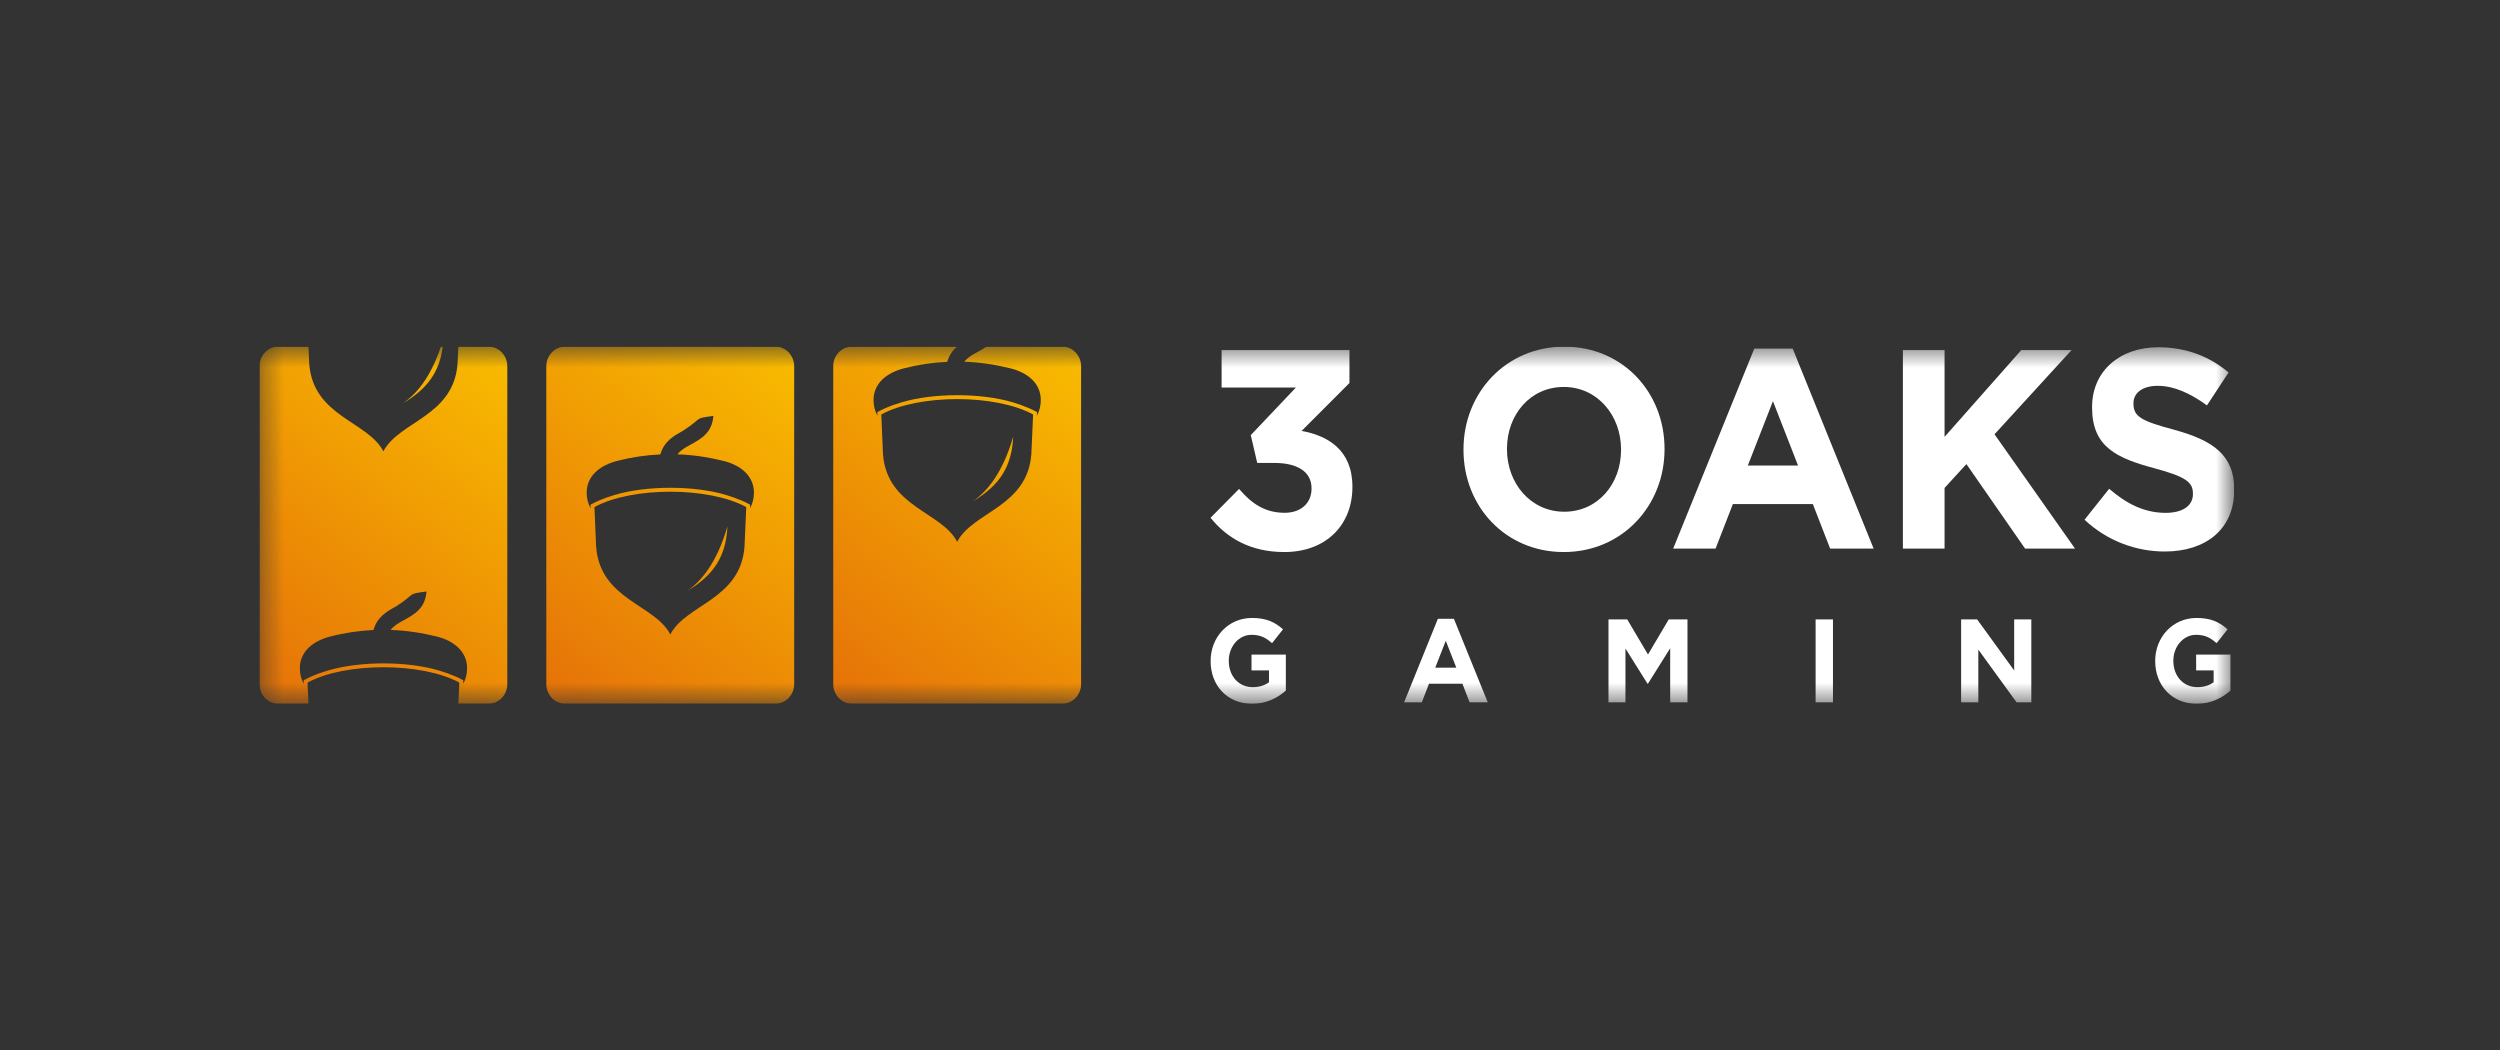 <svg width="119" height="50" viewBox="0 0 119 50" fill="none" xmlns="http://www.w3.org/2000/svg">
<rect x="0" y="0" width="119" height="50" fill="#333333" stroke="none"/>
<g clip-path="url(#clip0_3644_17123)">
<mask id="mask0_3644_17123" style="mask-type:luminance" maskUnits="userSpaceOnUse" x="12" y="16" width="95" height="18">
<path d="M106.35 16.5H12.35V33.5H106.35V16.5Z" fill="white"/>
</mask>
<g mask="url(#mask0_3644_17123)">
<path fill-rule="evenodd" clip-rule="evenodd" d="M40.553 16.5H45.551C45.347 16.678 45.181 16.903 45.088 17.222C44.4 17.255 43.709 17.356 43.021 17.534C42.25 17.733 41.58 18.216 41.58 19.047C41.58 19.315 41.649 19.569 41.767 19.79L41.76 19.616L41.863 19.562C41.957 19.511 42.057 19.468 42.154 19.424C42.402 19.315 42.662 19.224 42.921 19.148C44.441 18.698 46.681 18.698 48.201 19.148C48.461 19.224 48.72 19.319 48.969 19.424C49.065 19.464 49.166 19.511 49.259 19.562L49.363 19.616L49.356 19.79C49.473 19.569 49.542 19.315 49.542 19.047C49.542 18.216 48.872 17.726 48.101 17.534C47.368 17.352 46.636 17.244 45.903 17.218C46.055 17.015 46.29 16.884 46.525 16.758C46.674 16.674 46.822 16.594 46.957 16.5H50.569C51.059 16.5 51.46 16.921 51.46 17.436V32.56C51.46 33.076 51.059 33.496 50.569 33.496H40.553C40.063 33.496 39.662 33.076 39.662 32.56V17.436C39.658 16.921 40.059 16.5 40.553 16.5ZM46.308 23.864C47.576 23.106 48.157 22.232 48.229 20.785C47.714 22.555 46.961 23.411 46.308 23.864ZM42.029 21.601C42.209 24.14 44.822 24.354 45.561 25.791C46.301 24.354 48.913 24.137 49.093 21.601L49.176 19.729C47.389 18.753 43.736 18.753 41.95 19.729L42.029 21.601Z" fill="url(#paint0_linear_3644_17123)"/>
<path fill-rule="evenodd" clip-rule="evenodd" d="M26.896 16.5H36.911C37.402 16.5 37.803 16.921 37.803 17.436V32.56C37.803 33.076 37.402 33.496 36.911 33.496H26.896C26.405 33.496 26.004 33.076 26.004 32.56V17.436C26.004 16.921 26.405 16.5 26.896 16.5ZM32.705 28.134C33.973 27.376 34.554 26.502 34.627 25.054C34.112 26.825 33.358 27.681 32.705 28.134ZM28.375 26.009C28.555 28.548 31.167 28.766 31.907 30.199C32.646 28.762 35.259 28.544 35.439 26.009L35.522 24.137C33.735 23.161 30.082 23.161 28.295 24.137L28.375 26.009ZM31.433 21.63C30.746 21.662 30.055 21.764 29.367 21.942C28.596 22.141 27.926 22.624 27.926 23.454C27.926 23.723 27.995 23.977 28.112 24.198L28.105 24.024L28.209 23.97C28.302 23.919 28.402 23.875 28.499 23.832C28.748 23.723 29.007 23.632 29.267 23.556C30.787 23.106 33.026 23.106 34.547 23.556C34.806 23.632 35.066 23.727 35.314 23.832C35.411 23.872 35.511 23.919 35.605 23.97L35.708 24.024L35.701 24.198C35.819 23.977 35.888 23.723 35.888 23.454C35.888 22.624 35.218 22.134 34.447 21.942C33.714 21.76 32.982 21.651 32.249 21.626C32.401 21.423 32.636 21.292 32.871 21.165C33.389 20.879 33.894 20.599 33.956 19.798C32.995 19.925 33.479 19.878 32.532 20.491C32.076 20.745 31.61 21.002 31.433 21.63Z" fill="url(#paint1_linear_3644_17123)"/>
<path fill-rule="evenodd" clip-rule="evenodd" d="M13.242 16.5H14.683L14.717 17.294C14.897 19.834 17.51 20.048 18.249 21.485C18.989 20.048 21.602 19.83 21.781 17.294L21.816 16.5H23.257C23.748 16.5 24.148 16.921 24.148 17.436V32.56C24.148 33.076 23.748 33.496 23.257 33.496H21.819L21.864 32.492C20.077 31.516 16.425 31.516 14.638 32.492L14.683 33.496H13.242C12.751 33.5 12.35 33.076 12.35 32.56V17.436C12.35 16.921 12.751 16.5 13.242 16.5ZM20.986 16.5C20.478 18.013 19.791 18.778 19.186 19.195C20.337 18.506 20.921 17.719 21.073 16.5H20.986ZM17.779 29.988C17.092 30.021 16.4 30.122 15.713 30.3C14.942 30.5 14.272 30.982 14.272 31.813C14.272 32.081 14.341 32.336 14.458 32.557L14.451 32.383L14.555 32.328C14.648 32.277 14.748 32.234 14.845 32.19C15.094 32.081 15.353 31.991 15.613 31.915C17.133 31.465 19.372 31.465 20.893 31.915C21.152 31.991 21.411 32.085 21.66 32.19C21.757 32.23 21.857 32.277 21.951 32.328L22.054 32.383L22.047 32.557C22.165 32.336 22.234 32.081 22.234 31.813C22.234 30.982 21.564 30.492 20.793 30.3C20.06 30.119 19.328 30.01 18.595 29.985C18.747 29.782 18.982 29.651 19.217 29.524C19.735 29.237 20.24 28.958 20.302 28.156C19.341 28.283 19.825 28.236 18.878 28.849C18.422 29.099 17.956 29.357 17.779 29.988Z" fill="url(#paint2_linear_3644_17123)"/>
<path fill-rule="evenodd" clip-rule="evenodd" d="M61.133 26.277C63.141 26.277 64.375 24.967 64.375 23.186V23.161C64.375 21.405 63.179 20.73 61.956 20.512L64.234 18.231V16.663H58.148V18.445H61.686L59.537 20.712L59.844 22.036H60.667C61.773 22.036 62.429 22.468 62.429 23.237V23.262C62.429 23.966 61.901 24.409 61.154 24.409C60.242 24.409 59.599 24.002 58.98 23.273L57.622 24.645C58.393 25.602 59.513 26.277 61.133 26.277Z" fill="white"/>
<path fill-rule="evenodd" clip-rule="evenodd" d="M74.435 26.277C77.213 26.277 79.232 24.075 79.232 21.387V21.361C79.232 18.673 77.237 16.5 74.459 16.5C71.681 16.5 69.662 18.702 69.662 21.387V21.412C69.662 24.104 71.656 26.277 74.435 26.277ZM74.459 24.358C72.862 24.358 71.732 23.008 71.732 21.387V21.361C71.732 19.74 72.838 18.419 74.435 18.419C76.032 18.419 77.162 19.769 77.162 21.39V21.416C77.162 23.037 76.056 24.358 74.459 24.358Z" fill="white"/>
<path fill-rule="evenodd" clip-rule="evenodd" d="M79.643 26.114H81.661L82.484 23.995H86.292L87.115 26.114H89.185L85.332 16.594H83.504L79.643 26.114ZM83.196 22.16L84.392 19.094L85.587 22.16H83.196Z" fill="white"/>
<path fill-rule="evenodd" clip-rule="evenodd" d="M90.578 26.114H92.561V23.226L93.601 22.09L96.394 26.114H98.771L94.939 20.672L98.606 16.663H96.214L92.561 20.795V16.663H90.578V26.114Z" fill="white"/>
<path fill-rule="evenodd" clip-rule="evenodd" d="M103.043 26.252C104.985 26.252 106.35 25.2 106.35 23.32V23.295C106.35 21.648 105.32 20.959 103.495 20.458C101.94 20.041 101.553 19.838 101.553 19.217V19.188C101.553 18.727 101.951 18.365 102.711 18.365C103.471 18.365 104.256 18.717 105.051 19.297L106.08 17.73C105.168 16.961 104.048 16.529 102.735 16.529C100.897 16.529 99.583 17.665 99.583 19.377V19.402C99.583 21.278 100.755 21.808 102.569 22.294C104.076 22.7 104.383 22.968 104.383 23.494V23.52C104.383 24.075 103.896 24.412 103.084 24.412C102.054 24.412 101.207 23.966 100.396 23.266L99.224 24.739C100.302 25.751 101.681 26.252 103.043 26.252Z" fill="white"/>
<path fill-rule="evenodd" clip-rule="evenodd" d="M59.599 33.5C60.287 33.5 60.819 33.217 61.206 32.872V31.16H59.572V31.911H60.404V32.473C60.193 32.633 59.928 32.709 59.627 32.709C58.96 32.709 58.49 32.179 58.49 31.457V31.447C58.49 30.775 58.967 30.217 59.568 30.217C60.004 30.217 60.263 30.362 60.549 30.616L61.071 29.956C60.681 29.607 60.269 29.415 59.596 29.415C58.458 29.415 57.626 30.333 57.626 31.457V31.468C57.622 32.636 58.428 33.5 59.599 33.5Z" fill="white"/>
<path fill-rule="evenodd" clip-rule="evenodd" d="M66.835 33.431H67.678L68.021 32.546H69.611L69.953 33.431H70.817L69.206 29.455H68.443L66.835 33.431ZM68.318 31.78L68.819 30.5L69.32 31.78H68.318Z" fill="white"/>
<path fill-rule="evenodd" clip-rule="evenodd" d="M76.564 33.431H77.372V30.87L78.42 32.542H78.444L79.501 30.855V33.431H80.324V29.484H79.432L78.444 31.153L77.456 29.484H76.564V33.431Z" fill="white"/>
<path d="M87.249 29.484H86.423V33.431H87.249V29.484Z" fill="white"/>
<path fill-rule="evenodd" clip-rule="evenodd" d="M93.349 33.431H94.168V30.921L95.989 33.431H96.691V29.484H95.875V31.915L94.112 29.484H93.349V33.431Z" fill="white"/>
<path fill-rule="evenodd" clip-rule="evenodd" d="M104.564 33.5C105.251 33.5 105.784 33.217 106.17 32.872V31.16H104.536V31.911H105.369V32.473C105.158 32.633 104.892 32.709 104.591 32.709C103.924 32.709 103.451 32.179 103.451 31.457V31.447C103.451 30.775 103.928 30.217 104.529 30.217C104.965 30.217 105.224 30.362 105.51 30.616L106.032 29.956C105.642 29.607 105.23 29.415 104.557 29.415C103.42 29.415 102.587 30.333 102.587 31.457V31.468C102.587 32.636 103.395 33.5 104.564 33.5Z" fill="white"/>
</g>
</g>
<defs>
<linearGradient id="paint0_linear_3644_17123" x1="50.88" y1="17.166" x2="39.669" y2="32.146" gradientUnits="userSpaceOnUse">
<stop stop-color="#F8B900"/>
<stop offset="1" stop-color="#E67508"/>
</linearGradient>
<linearGradient id="paint1_linear_3644_17123" x1="37.226" y1="17.166" x2="26.014" y2="32.146" gradientUnits="userSpaceOnUse">
<stop stop-color="#F8B900"/>
<stop offset="1" stop-color="#E67508"/>
</linearGradient>
<linearGradient id="paint2_linear_3644_17123" x1="23.571" y1="17.166" x2="12.36" y2="32.146" gradientUnits="userSpaceOnUse">
<stop stop-color="#F8B900"/>
<stop offset="1" stop-color="#E67508"/>
</linearGradient>
<clipPath id="clip0_3644_17123">
<rect width="94" height="17" fill="white" transform="translate(12.35 16.5)"/>
</clipPath>
</defs>
</svg>

